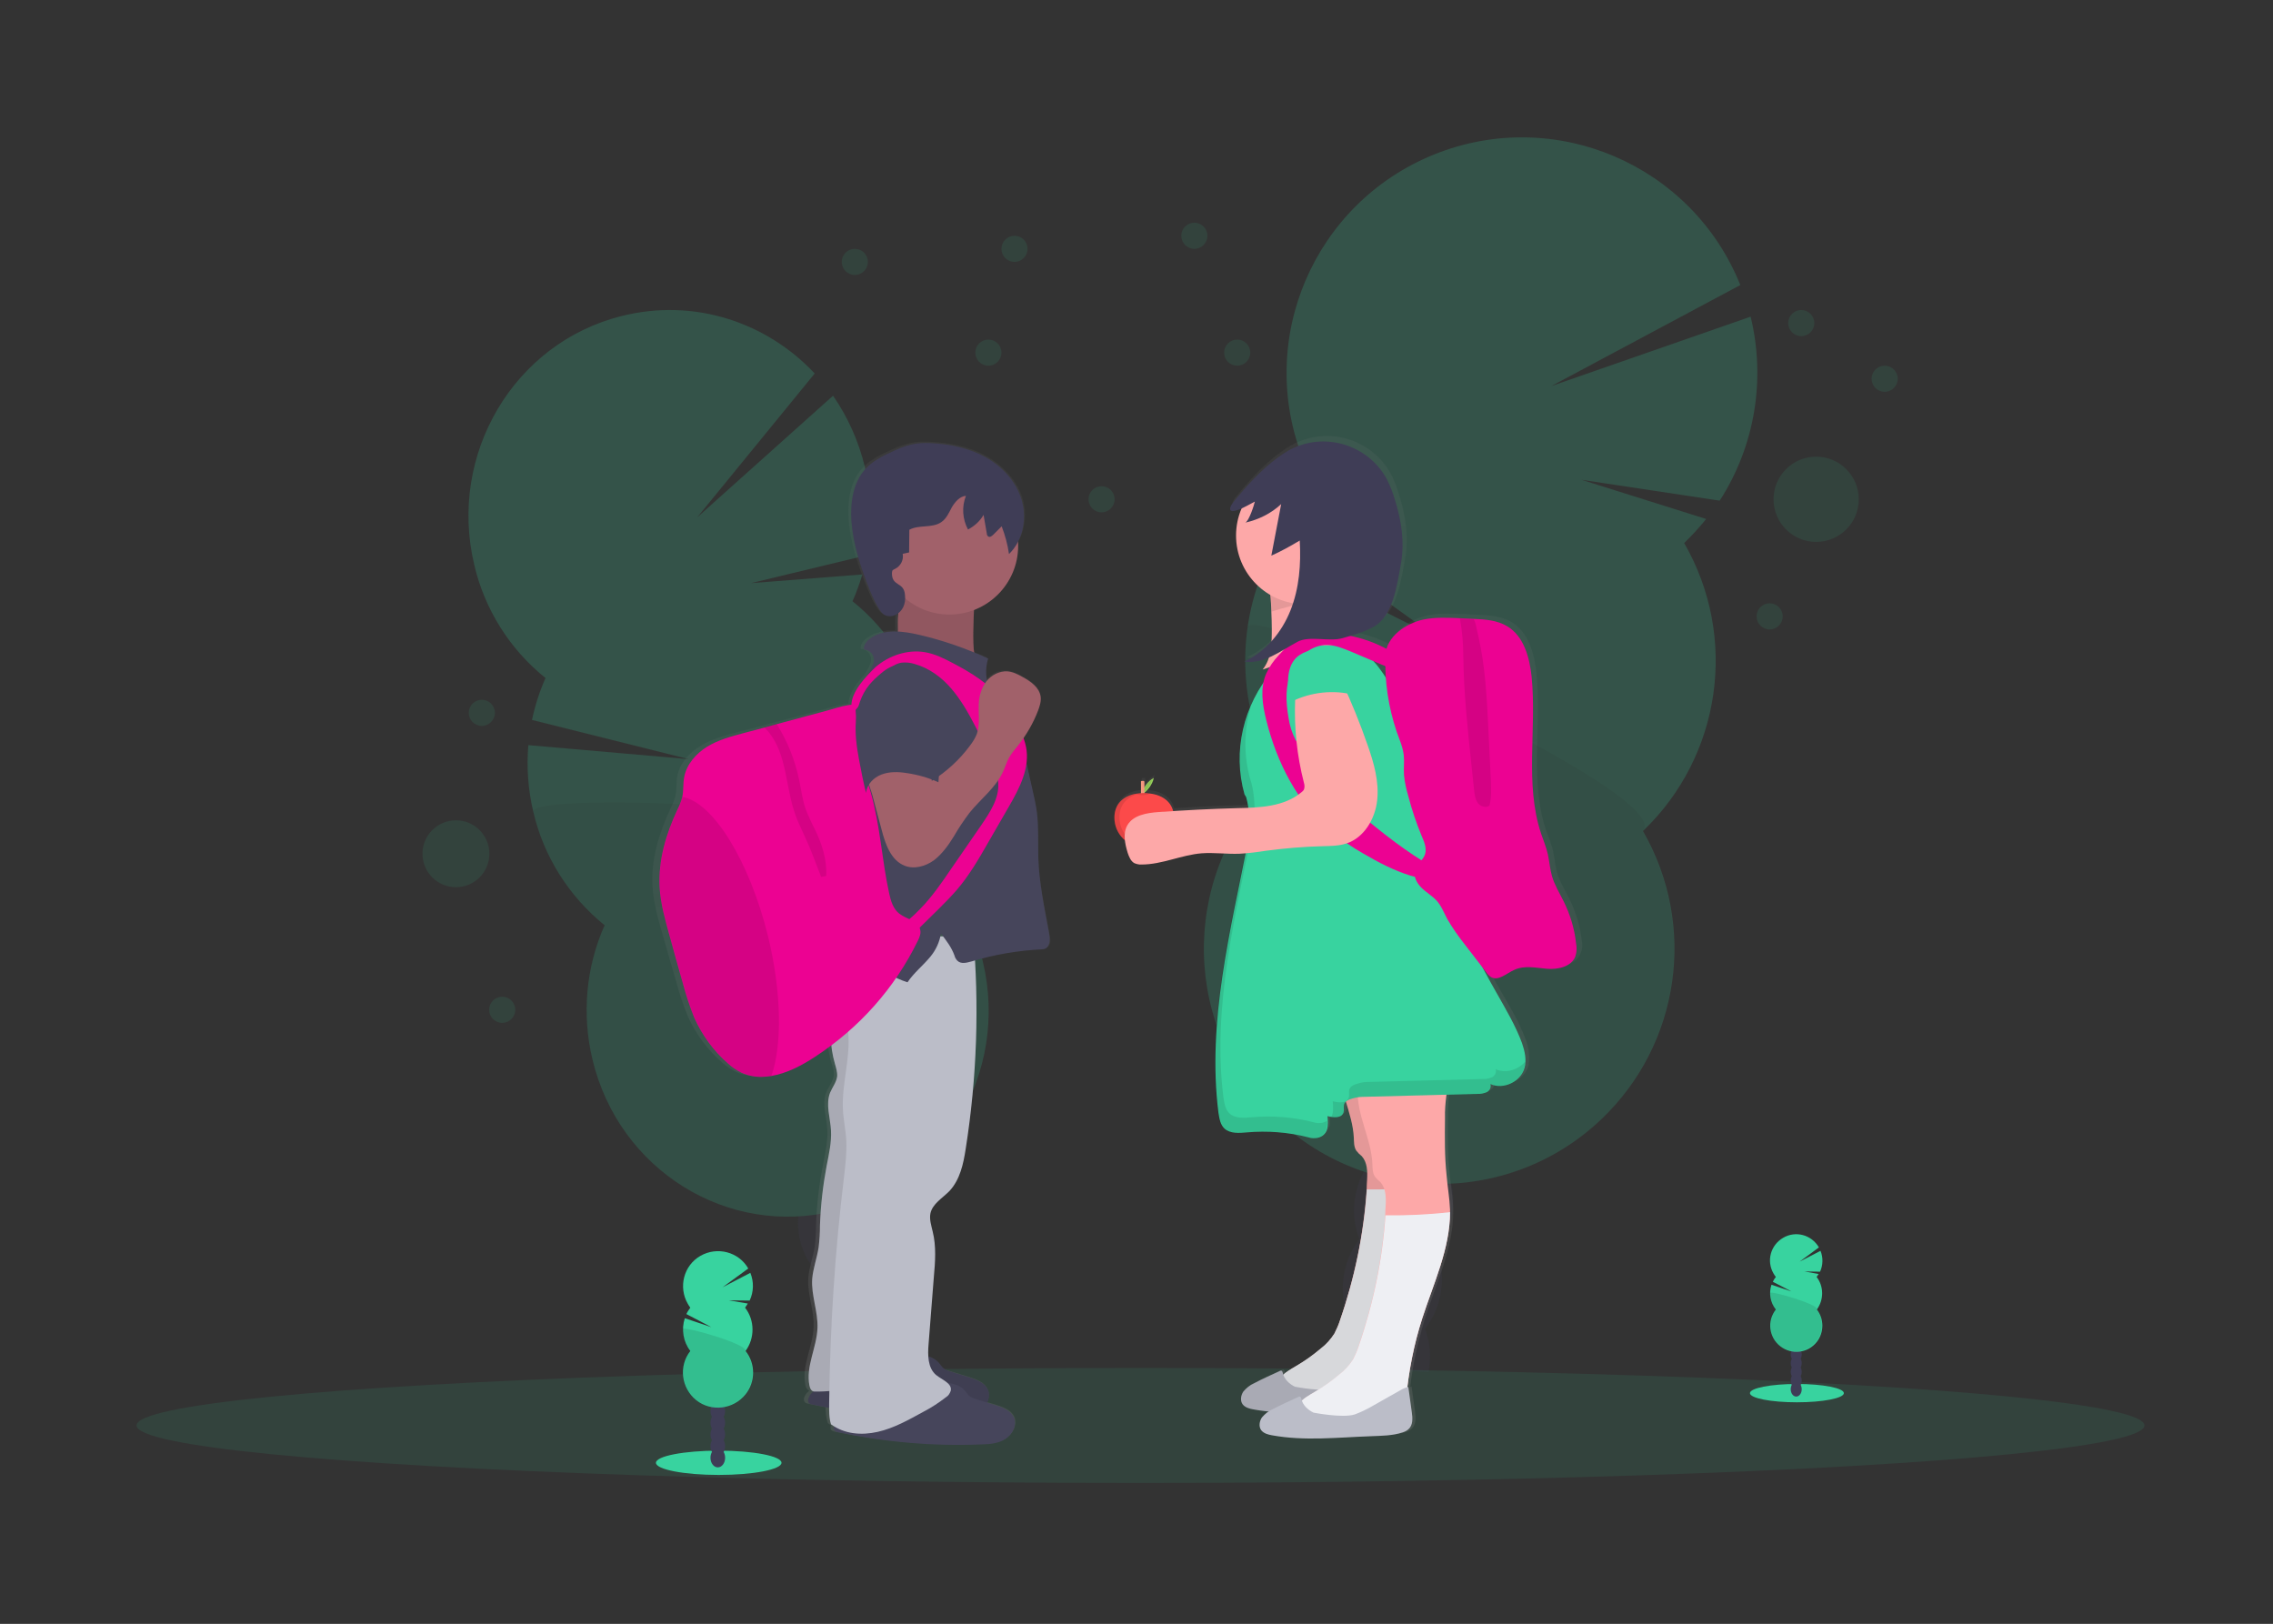 <?xml version="1.0" encoding="utf-8"?>
<!-- Generator: Adobe Illustrator 19.0.0, SVG Export Plug-In . SVG Version: 6.00 Build 0)  -->
<svg version="1.1" id="b809eb86-ec6b-4213-aa3e-83f4128e49a5"
	 xmlns="http://www.w3.org/2000/svg" xmlns:xlink="http://www.w3.org/1999/xlink" x="0px" y="0px" viewBox="230.9 -0.2 992.1 708.7"
	 style="enable-background:new 230.9 -0.2 992.1 708.7;" xml:space="preserve">
<rect x="230.9" y="-0.2" width="992.1" height="708.7" fill="#333333" stroke="none"/>
<style type="text/css">
	.st0{opacity:0.2;}
	.st1{fill:#3F3D56;}
	.st2{fill:#38D39F;}
	.st3{opacity:0.1;enable-background:new    ;}
	.st4{opacity:0.1;fill:#38D39F;enable-background:new    ;}
	.st5{fill:url(#SVGID_1_);}
	.st6{fill:#A1616A;}
	.st7{fill:#46455B;}
	.st8{fill:#BBBDC8;}
	.st9{fill:#EC0292;}
	.st10{fill:url(#SVGID_2_);}
	.st11{fill:#99D55C;}
	.st12{fill:#F6987E;}
	.st13{fill:#FC4A4A;}
	.st14{fill:#FDA8A8;}
	.st15{fill:#EEEFF3;}
	.st16{opacity:0.1;}
</style>
<title>true friends</title>
<g class="st0">
	<path class="st1" d="M593.9,599.5c0.4,1.8,1.1,3.6,1.8,5.3c11.3-4.5,22.7-8.7,34.2-12.7c-0.1-0.5-0.2-1-0.3-1.5
		c-1.1-5.1-3.6-9.8-7.2-13.6c-4.6-4.9-10.5-7.2-16.3-5.8c-5.8,1.5-10,6.3-11.9,12.8C592.7,589.1,592.7,594.4,593.9,599.5z"/>
	
		<ellipse transform="matrix(-0.976 0.218 -0.218 -0.976 1318.357 986.341)" class="st1" cx="604.8" cy="565.9" rx="18.3" ry="24.5"/>
	
		<ellipse transform="matrix(-0.976 0.218 -0.218 -0.976 1298.283 930.111)" class="st1" cx="597.8" cy="536.7" rx="18.3" ry="24.5"/>
	
		<ellipse transform="matrix(-0.976 0.218 -0.218 -0.976 1278.195 874.056)" class="st1" cx="590.9" cy="507.5" rx="18.3" ry="24.5"/>
	
		<ellipse transform="matrix(-0.976 0.218 -0.218 -0.976 1258.12 817.979)" class="st1" cx="583.9" cy="478.4" rx="18.3" ry="24.5"/>
	<path class="st2" d="M603,262.2c1.7-3.8,3.1-7.7,4.3-11.7l-48.6,3.8l50.6-12.2c2.4-12.7,2.1-25.8-0.9-38.5
		c-2.7-11.2-7.4-21.7-13.9-31.1l-59.3,53.1l51.3-62.8c-21-22.4-52.6-33-84.2-25.1c-47.1,11.7-75.9,60.4-64.4,108.6
		c4.5,19.4,15.5,36.9,31.1,49.4c-2.6,5.9-4.6,12.1-5.9,18.3l68.4,17.1l-70-6.1c-0.8,9.8-0.1,19.6,2.2,29.2
		c4.5,19.4,15.6,36.9,31.1,49.4c-8.2,18.4-10,39-5.3,58.6c11.5,48.2,59,77.8,106,66c47.1-11.7,75.9-60.4,64.4-108.6
		c-4.5-19.4-15.6-36.9-31.1-49.4c8.2-18.4,10-39,5.3-58.6C629.5,292.2,618.6,274.7,603,262.2z"/>
	<path class="st3" d="M463.6,354.2c4.5,19.4,15.6,36.9,31.1,49.4c-8.2,18.4-10,39-5.3,58.6c11.5,48.2,59,77.8,106,66
		c47.1-11.7,75.9-60.4,64.4-108.6c-4.5-19.4-15.6-36.9-31.1-49.4C636.6,352.4,461.3,344.5,463.6,354.2z"/>
</g>
<g class="st0">
	<path class="st1" d="M812.3,590.6c-0.3,2.1-0.4,4.2-0.3,6.4c14.1,0.2,28.3,0.7,42.5,1.5c0.1-0.6,0.2-1.1,0.2-1.7
		c0.9-5.9,0.2-12-2-17.6c-2.9-7.1-8.4-12.2-15.2-13.2c-6.8-1-13.5,2.3-18.3,8.4C815.6,579,813.1,584.6,812.3,590.6z"/>
	
		<ellipse transform="matrix(-0.142 0.99 -0.99 -0.142 1511.902 -190.56)" class="st1" cx="838.5" cy="559.8" rx="28.1" ry="21.5"/>
	
		<ellipse transform="matrix(-0.142 0.99 -0.99 -0.142 1483.858 -234.24)" class="st1" cx="843.4" cy="525.8" rx="28.1" ry="21.5"/>
	
		<ellipse transform="matrix(-0.142 0.99 -0.99 -0.142 1455.723 -277.832)" class="st1" cx="848.2" cy="491.8" rx="28.1" ry="21.5"/>
	
		<ellipse transform="matrix(-0.142 0.99 -0.99 -0.142 1427.701 -321.524)" class="st1" cx="853.2" cy="457.8" rx="28.1" ry="21.5"/>
	<path class="st2" d="M966,236.8c3.4-3.3,6.6-6.8,9.6-10.5l-54.4-17.1l60.3,9.1c15.3-23.7,20.2-52.8,13.5-80.3l-87,30.3l82.5-44.1
		c-21.1-52.6-81-78.2-133.6-57s-78.2,81-57,133.6c1.8,4.5,4,8.9,6.4,13.1c-5.3,5.1-10.1,10.8-14.3,16.8l67,48l-73.5-37
		c-15.7,30.9-14.7,67.8,2.7,97.8c-41.1,39.1-42.6,104.2-3.5,145.2s104.2,42.6,145.2,3.5c34.3-32.7,41.8-84.6,18.1-125.7
		C982.2,329.8,989.7,277.9,966,236.8z"/>
	<path class="st3" d="M775.3,273.6c-3.3,22.8,1.1,46.1,12.7,66c-41.1,39.1-42.6,104.2-3.5,145.2s104.2,42.6,145.2,3.5
		c34.3-32.7,41.8-84.6,18.1-125.7C964,347.2,777,262.2,775.3,273.6z"/>
</g>
<ellipse class="st4" cx="728.7" cy="621.9" rx="438.2" ry="25.1"/>
<ellipse class="st2" cx="1015.2" cy="607.8" rx="20.5" ry="4"/>
<ellipse class="st1" cx="1014.9" cy="606.1" rx="2.4" ry="3.2"/>
<ellipse class="st1" cx="1014.9" cy="602.3" rx="2.4" ry="3.2"/>
<ellipse class="st1" cx="1014.9" cy="598.5" rx="2.4" ry="3.2"/>
<ellipse class="st1" cx="1014.9" cy="594.7" rx="2.4" ry="3.2"/>
<ellipse class="st1" cx="1014.9" cy="590.9" rx="2.4" ry="3.2"/>
<ellipse class="st1" cx="1014.9" cy="587.1" rx="2.4" ry="3.2"/>
<ellipse class="st1" cx="1014.9" cy="583.3" rx="2.4" ry="3.2"/>
<path class="st2" d="M1023.8,557.1c0.3-0.4,0.6-0.9,0.9-1.3l-6.2-1.1l6.8,0.1c1.3-2.8,1.4-6.2,0.2-9.1l-9.1,4.7l8.4-6.2
	c-3.2-5.5-10.1-7.4-15.6-4.2c-5.5,3.2-7.4,10.1-4.2,15.6c0.3,0.5,0.6,1,1,1.5c-0.5,0.6-1,1.4-1.3,2.1l8.1,4.2l-8.7-2.9
	c-1.2,3.6-0.6,7.7,1.9,10.8c-3.9,4.9-3.1,12.1,1.9,16s12.1,3.1,16-1.9c3.2-4.1,3.2-10,0-14.1C1027,567.1,1027,561.2,1023.8,557.1
	L1023.8,557.1z"/>
<path class="st3" d="M1003.4,564.1c0,2.6,0.8,5,2.4,7c-3.9,4.9-3.1,12.1,1.9,16c5,3.9,12.1,3.1,16-1.9c3.2-4.1,3.2-10,0-14.1
	C1025.3,569.3,1003.4,562.8,1003.4,564.1z"/>
<ellipse class="st2" cx="544.6" cy="638.2" rx="27.4" ry="5.3"/>
<ellipse class="st1" cx="544.2" cy="636" rx="3.2" ry="4.2"/>
<ellipse class="st1" cx="544.2" cy="630.9" rx="3.2" ry="4.2"/>
<ellipse class="st1" cx="544.2" cy="625.8" rx="3.2" ry="4.2"/>
<ellipse class="st1" cx="544.2" cy="620.7" rx="3.2" ry="4.2"/>
<ellipse class="st1" cx="544.2" cy="615.6" rx="3.2" ry="4.2"/>
<ellipse class="st1" cx="544.2" cy="610.5" rx="3.2" ry="4.2"/>
<ellipse class="st1" cx="544.2" cy="605.4" rx="3.2" ry="4.2"/>
<path class="st2" d="M556.1,570.5c0.4-0.6,0.8-1.1,1.2-1.8l-8.3-1.4l9.1,0.1c1.8-3.8,1.9-8.2,0.3-12.1l-12.1,6.3l11.2-8.2
	c-4.2-7.3-13.6-9.7-20.9-5.5c-7.3,4.2-9.7,13.6-5.5,20.9c0.3,0.6,0.7,1.1,1.1,1.7c-0.6,0.9-1.3,1.8-1.7,2.8l10.9,5.7l-11.6-3.9
	c-1.6,4.9-0.7,10.3,2.4,14.3c-5.2,6.6-4,16.2,2.6,21.5c6.6,5.2,16.2,4,21.5-2.6c4.4-5.5,4.4-13.4,0-18.9
	C560.4,583.9,560.4,576,556.1,570.5L556.1,570.5z"/>
<path class="st3" d="M528.8,579.9c0,3.4,1.1,6.7,3.2,9.5c-5.2,6.6-4,16.2,2.6,21.5c6.6,5.2,16.2,4,21.5-2.6c4.4-5.5,4.4-13.4,0-18.9
	C558.2,586.7,528.8,578.2,528.8,579.9z"/>
<linearGradient id="SVGID_1_" gradientUnits="userSpaceOnUse" x1="661.208" y1="718.519" x2="661.208" y2="280.743" gradientTransform="matrix(1 0 0 1 -59 -88.18)">
	<stop  offset="0" style="stop-color:#808080;stop-opacity:0.25"/>
	<stop  offset="0.54" style="stop-color:#808080;stop-opacity:0.12"/>
	<stop  offset="1" style="stop-color:#808080;stop-opacity:0.1"/>
</linearGradient>
<path class="st5" d="M688.8,406.4c-2-10.8-4.4-21.6-4.8-32.6c-0.2-6.5,0.2-13-0.6-19.5c-0.4-3.2-1.1-6.3-1.9-9.4l-2.8-12.5
	c0.3-2.4,0.2-4.9-0.2-7.2c-0.3-1.2-0.6-2.4-1.1-3.6c2.7-3.8,4.9-7.9,6.6-12.1c0.7-1.9,1.5-4,1.1-6.1c-0.6-4-4.4-6.6-7.9-8.5
	c-2.2-1.2-4.5-2.3-6.9-2.5c-3.5-0.2-6.9,1.4-9.1,4c-0.6-3.2-0.4-6.5,0.6-9.6c-2.1-1-4.2-1.9-6.4-2.7c-0.3-2.8-0.4-5.6-0.3-8.4
	c0.1-3.4,0.1-6.8,0.3-10.2c11.8-4.3,19.7-15.5,19.8-28c0-0.3,0-0.7,0-1.1c3.2-5.7,3.9-12.5,2.1-18.7c-2.3-8.1-8.6-14.7-16-18.9
	s-16.1-5.8-24.7-6.2c-2.9-0.2-5.8,0-8.6,0.6c-3,0.7-6,1.9-8.7,3.2c-4.3,1.9-8.6,4.1-11.8,7.5c-5.6,5.9-6.8,14.7-6.2,22.7
	c0.8,10.5,4.3,20.7,8.4,30.5c1.4,3.2,2.8,6.6,5,9.3c1.7,2.1,4.7,2.3,7.1,0.8c-0.2,2.6-0.2,5.2-0.2,7.8c-4.4-0.2-8.7,0.6-12.2,3.1
	c-1.6,1.1-3.2,3-2.8,4.9c2.3,0.1,4.1,1.7,4.5,4c0.2,1.7-0.7,3.4-1.5,4.9c-0.4,0.6-0.7,1.3-1.1,2c-3.5,3.7-7,8.4-7.4,13
	c-0.6,0.1-1.1,0.2-1.7,0.2c-3.2,0.6-6.3,1.6-9.4,2.4l-22.4,5.9l-5.5,1.5l-8.9,2.3c-5.7,1.5-11.4,3-16.4,6c-5,3-9.3,7.7-10.3,13.4
	c-0.5,2.8-0.2,5.8-0.8,8.5c0,0.2-0.1,0.2-0.1,0.4c-0.5,1.8-1.2,3.5-2,5.1c-5,10.6-8.6,22.2-7.9,33.9c0.4,7.2,2.4,14.2,4.4,21.1
	c2,7,4,14.1,6.1,21.1c1.3,5,3,10,5,14.8c3.5,7.7,8.6,14.6,15,20.1c1.8,1.6,3.8,3,6,4c3.3,1.5,7,2,10.5,1.7c1-0.1,1.9-0.2,2.8-0.3
	c7-1.1,13.4-4.5,19.4-8.3c2.5-1.5,4.9-3.2,7.3-5c0.3,2.8,0.8,5.4,1.6,8c0.6,1.8,1.2,3.6,1,5.5c-0.3,2.6-2.2,4.8-3.2,7.2
	c-2.1,5.2,0.1,10.9,0.4,16.4c0.3,5.2-1,10.4-1.9,15.5c-1.7,8.5-2.7,17.2-3,25.8c0,3.3-0.2,6.6-0.6,9.8c-0.7,4.6-2.5,9.1-2.8,13.7
	c-0.5,7.2,2.7,14.3,2.3,21.5c-0.3,8.5-5.3,16.8-3.6,25.1c0.2,1.1,0.8,2.3,1.8,2.5l-0.5,0.4c-1.5,1.3-2.8,3.8-1.2,4.9
	c0.4,0.2,0.8,0.4,1.2,0.4c2.5,0.6,5,1,7.6,1.5c-0.1,2.3,0.2,4.7,0.9,7c0.5,0.3,1,0.6,1.4,0.9c-0.3,1-0.3,1.9,0.5,2.4
	c0.4,0.2,0.8,0.4,1.2,0.4c20.9,4.3,42.2,6.1,63.4,5.3c3.8-0.2,7.8-0.4,11-2.3s5.4-6.1,3.9-9.5c-1.4-3-4.9-4.3-8.2-5.3l-3.8-1.1
	c1-1.7,1.1-3.8,0.3-5.7c-1.4-3-4.9-4.3-8.2-5.3l-8.7-2.7c-1.1-0.2-2.2-0.8-3.2-1.5c-0.6-0.6-1.2-1.3-1.7-2c-1.2-1.5-2.9-2.4-4.7-3
	c-0.1-1.9-0.1-3.7,0.2-5.5l2.4-29.3c0.6-6.6,1.1-13.4-0.5-19.9c-0.6-2.6-1.6-5.3-1-7.9c1-4.3,5.5-6.7,8.6-9.9
	c4.7-4.9,6.1-11.7,7.2-18.4c4.5-27.1,5.8-54.7,4.1-82.1c9.7-2.8,19.8-4.4,29.8-4.8c1.7-0.1,2.6-0.9,3.1-2.5
	C689.5,409.7,689,408,688.8,406.4z M640.3,407.8c0.1-0.2,0.2-0.6,0.2-0.8l0.6,0.9L640.3,407.8z"/>
<path class="st6" d="M624.5,259.1c-0.2,2.8-1.2,5.5-1.5,8.3c-0.4,3.1-0.1,6.2-0.2,9.4c-0.2,3.2-1.1,6.4-3.5,8.4
	c13.8,1.2,27.4,4.1,40.4,8.7c-4-4.9-4-11.7-4-17.9c0.2-9.2,0.3-18.6,3.3-27.4c-9-2-18.3-2.1-27.3-0.3c-1.9,0.4-7.9,0.2-8.7,1.9
	C622.2,251.7,624.7,257.1,624.5,259.1z"/>
<path class="st3" d="M624.5,259.1c-0.2,2.8-1.2,5.5-1.5,8.3c-0.4,3.1-0.1,6.2-0.2,9.4c-0.2,3.2-1.1,6.4-3.5,8.4
	c13.8,1.2,27.4,4.1,40.4,8.7c-4-4.9-4-11.7-4-17.9c0.2-9.2,0.3-18.6,3.3-27.4c-9-2-18.3-2.1-27.3-0.3c-1.9,0.4-7.9,0.2-8.7,1.9
	C622.2,251.7,624.7,257.1,624.5,259.1z"/>
<path class="st7" d="M640.9,594.8c0.5,0.7,1.1,1.4,1.6,2c0.9,0.7,1.9,1.2,3.1,1.5l8.5,2.7c3.2,1,6.6,2.3,8,5.3
	c1.5,3.4-0.6,7.5-3.8,9.5c-3.2,1.9-7,2.2-10.8,2.3c-20.8,0.8-41.6-1-62-5.3c-0.4-0.1-0.8-0.2-1.2-0.4c-1.6-1.1-0.2-3.6,1.1-4.9
	c5.5-5.2,11.4-10.6,18.9-11.8c3.9-0.6,7.9-0.4,11.7-1.3c2.8-0.6,5.4-1.9,8.3-2.5C629.4,590.7,637.1,590.2,640.9,594.8z"/>
<path class="st3" d="M640.9,594.8c0.5,0.7,1.1,1.4,1.6,2c0.9,0.7,1.9,1.2,3.1,1.5l8.5,2.7c3.2,1,6.6,2.3,8,5.3
	c1.5,3.4-0.6,7.5-3.8,9.5c-3.2,1.9-7,2.2-10.8,2.3c-20.8,0.8-41.6-1-62-5.3c-0.4-0.1-0.8-0.2-1.2-0.4c-1.6-1.1-0.2-3.6,1.1-4.9
	c5.5-5.2,11.4-10.6,18.9-11.8c3.9-0.6,7.9-0.4,11.7-1.3c2.8-0.6,5.4-1.9,8.3-2.5C629.4,590.7,637.1,590.2,640.9,594.8z"/>
<path class="st8" d="M598.2,411.5c-4.2,11-4.5,23.2-0.7,34.4c-2.8-0.3-4,3.5-4,6.4c0.1,4,0.7,7.9,1.8,11.7c0.5,1.8,1.1,3.6,1,5.5
	c-0.3,2.6-2.1,4.8-3.1,7.2c-2,5.2,0.1,10.9,0.4,16.4c0.3,5.2-0.9,10.4-1.9,15.5c-1.6,8.5-2.6,17.2-2.9,25.8c0,3.3-0.2,6.6-0.6,9.8
	c-0.7,4.6-2.4,9.1-2.8,13.7c-0.5,7.2,2.6,14.3,2.3,21.5c-0.3,8.5-5.2,16.8-3.5,25.1c0.2,1.2,0.9,2.6,2.1,2.6
	c12.2,0.2,23.7-3.2,35.7-1.5c1.2-27.9,2.4-56,7.9-83.5c4.9-24.5,13.1-48.6,12.3-73.5c-0.5-14.3-3.8-28.2-5.9-42.4
	C623.4,403.5,609.9,405.4,598.2,411.5z"/>
<path class="st3" d="M598.2,411.5c-4.2,11-4.5,23.2-0.7,34.4c-2.8-0.3-4,3.5-4,6.4c0.1,4,0.7,7.9,1.8,11.7c0.5,1.8,1.1,3.6,1,5.5
	c-0.3,2.6-2.1,4.8-3.1,7.2c-2,5.2,0.1,10.9,0.4,16.4c0.3,5.2-0.9,10.4-1.9,15.5c-1.6,8.5-2.6,17.2-2.9,25.8c0,3.3-0.2,6.6-0.6,9.8
	c-0.7,4.6-2.4,9.1-2.8,13.7c-0.5,7.2,2.6,14.3,2.3,21.5c-0.3,8.5-5.2,16.8-3.5,25.1c0.2,1.2,0.9,2.6,2.1,2.6
	c12.2,0.2,23.7-3.2,35.7-1.5c1.2-27.9,2.4-56,7.9-83.5c4.9-24.5,13.1-48.6,12.3-73.5c-0.5-14.3-3.8-28.2-5.9-42.4
	C623.4,403.5,609.9,405.4,598.2,411.5z"/>
<path class="st7" d="M652.2,606.9c0.5,0.7,1.1,1.4,1.6,2c0.9,0.7,1.9,1.2,3.1,1.5l8.5,2.7c3.2,1,6.6,2.3,8,5.3
	c1.5,3.4-0.6,7.5-3.8,9.5s-7,2.2-10.8,2.3c-20.8,0.8-41.6-1-62-5.3c-0.4-0.1-0.8-0.2-1.2-0.4c-1.6-1.1-0.2-3.6,1.1-4.9
	c5.5-5.2,11.4-10.6,18.9-11.8c3.9-0.6,7.9-0.4,11.7-1.3c2.8-0.6,5.4-1.9,8.3-2.5C640.7,602.9,648.5,602.4,652.2,606.9z"/>
<path class="st8" d="M602.4,412.4c-3.2,4-4,9.4-3.6,14.5c0.4,5.1,2.1,10,3.8,14.7c-2.3,2-1.8,5.6-1.5,8.6
	c1.1,11.2-2.8,22.4-2.3,33.6c0.2,4.7,1.3,9.4,1.5,14.1c0.2,5.2-0.4,10.3-1,15.5c-4,32.8-6.1,65.8-6.5,98.9c0,3.1-0.1,6.2,0.8,9.1
	c5.9,4.3,13.3,4.9,20.4,3.3s13.6-5.3,20-8.8c3.5-1.8,6.8-4,9.9-6.4c1-0.6,1.6-1.6,2-2.8c0.6-3.2-3.8-4.7-6.4-6.8
	c-3.7-3.1-3.7-8.7-3.3-13.5l2.3-29.3c0.6-6.6,1.1-13.4-0.5-19.8c-0.6-2.6-1.5-5.3-1-7.9c0.9-4.3,5.3-6.7,8.4-9.9
	c4.5-4.9,6-11.7,7-18.3c4.9-31.1,6-62.8,3.2-94.1c-6,2-13,1-19.3,1.5c-6.2,0.5-12.5,2.6-18.9,2.8
	C612.3,411.1,605.7,408.2,602.4,412.4z"/>
<circle class="st6" cx="645.3" cy="238" r="30"/>
<path class="st7" d="M662.2,287.2c-9.6-4.4-19.6-7.9-29.9-10.3c-7.2-1.7-15.6-2.8-21.5,1.5c-1.6,1.1-3.1,3-2.8,4.9
	c2.2,0.1,4,1.7,4.3,3.9c0.2,1.7-0.6,3.3-1.5,4.9l-7,13c-1.4,2.3-2.5,4.8-3.4,7.3c-1.4,4.1-1.7,8.5-2,12.9l-0.8,11.7
	c-0.5,7.4-1,14.8-0.3,22.3c0.5,5.6,1.7,11.2,0.9,16.8c-0.6,4.5-2.5,8.7-3.6,13c-2,8.3-1.1,17.3-4.9,24.9c1.5-0.7,3.3-0.9,5-0.5
	c11.7,2.2,21,11.4,32.3,15c2.8-4.2,6.8-7.3,10-11.2c2.4-2.9,4-6.4,4.6-10.1c2.4,3.2,4.5,5.8,5.9,9.6c0.2,0.9,0.7,1.7,1.3,2.3
	c1.5,1.5,4,0.9,6.1,0.3c10-3,20.4-4.8,30.9-5.3c1.7-0.1,2.5-0.9,3-2.5c0.5-1.6,0.2-3.3-0.1-5c-2-10.8-4.3-21.6-4.6-32.6
	c-0.2-6.5,0.2-13-0.6-19.5c-0.4-3.2-1.1-6.3-1.8-9.4l-5.8-25.7c-0.3-1.5-1.9-2.3-2.5-3.7c-2.7-5.3-7.7-9.2-10.4-14.7
	C661.1,296.7,660.8,291.8,662.2,287.2z"/>
<path class="st1" d="M620.2,250c0-0.4,0.1-0.8,0.2-1.2c0.3-0.3,0.7-0.6,1.1-0.7c2.5-1.2,3.9-3.9,3.4-6.6l2.8-0.6l0.1-9.9
	c4.2-2.3,10-0.6,13.9-3.3c2.3-1.5,3.4-4.2,4.7-6.6c1.4-2.3,3.4-4.7,6.1-4.9c-1.9,4.8-1.5,10.2,0.9,14.7c2.8-1.5,5.2-3.6,6.8-6.4
	l1.4,8.1c0,0.5,0.2,1,0.6,1.3c0.7,0.6,1.7-0.2,2.3-0.8l3.6-3.6c1.5,3.9,2.6,7.9,3.2,12.1c6-5.8,7.9-15.2,5.6-23.3
	c-2.3-8.1-8.3-14.7-15.7-18.9c-7.4-4.1-15.8-5.8-24.1-6.2c-2.8-0.2-5.7,0-8.4,0.6c-3,0.7-5.8,1.9-8.6,3.2c-4.2,1.9-8.4,4.1-11.5,7.5
	c-5.4,5.9-6.6,14.7-6.1,22.7c0.8,10.5,4.2,20.7,8.2,30.5c1.3,3.2,2.8,6.5,4.9,9.3c3.2,4.1,11.3,0.7,10.3-7.5
	C625.5,253.6,620.2,255.9,620.2,250z"/>
<path class="st9" d="M631.5,410.4c-10.1,20.7-25.6,38.1-45,50.7c-5.8,3.8-12.1,7.1-19,8.3c-1,0.2-1.9,0.2-2.8,0.3
	c-3.5,0.3-7-0.3-10.3-1.8c-2.1-1.1-4.1-2.4-5.8-4c-6.3-5.5-11.3-12.4-14.7-20c-1.9-4.8-3.6-9.8-4.9-14.8c-2-7-4-14.1-5.9-21.1
	c-1.9-6.9-3.9-13.8-4.3-21.1c-0.6-11.7,2.8-23.2,7.8-33.8c0.8-1.6,1.5-3.3,2-5.1c0-0.1,0.1-0.2,0.1-0.4c0.6-2.8,0.3-5.8,0.8-8.5
	c1-5.7,5.2-10.4,10-13.4c4.9-3,10.5-4.5,16.1-6l8.7-2.3l5.4-1.5l21.9-5.9c3.1-0.8,6.1-1.9,9.2-2.4c3.4-0.6,3.4-0.3,3.6,3.1
	c0.5,6.1,0.3,12.1,1.6,18.1c1.2,5.8,3.4,11.3,5,17c4.1,14.3,4.8,29.4,8,43.9c0.7,3.3,1.8,6.9,4.5,8.9c3.1,2.4,8.2,3,9,6.8
	C633,407.1,632.3,408.8,631.5,410.4z"/>
<path class="st3" d="M567.6,469.3c-1,0.2-1.9,0.2-2.8,0.3c-3.5,0.3-7-0.3-10.3-1.7c-2.1-1.1-4.1-2.4-5.8-4
	c-6.3-5.5-11.3-12.4-14.7-20c-1.9-4.8-3.6-9.8-4.9-14.8c-2-7-4-14.1-5.9-21.1c-1.9-6.9-3.9-13.8-4.3-21.1
	c-0.6-11.7,2.8-23.2,7.8-33.8c0.8-1.6,1.5-3.3,2-5.1c0-0.1,0.1-0.2,0.1-0.4c13.2,2.3,29.1,27.6,37.3,60.7
	C572.1,433,572.3,455.9,567.6,469.3z"/>
<path class="st3" d="M591.5,382.1l-2.2,0.4c-2.3-6-4.5-12-7.2-17.8c-1.4-3.1-2.9-6.1-4-9.2c-4.4-12.1-3.6-26.3-11.7-36.2
	c-0.6-0.7-1.2-1.4-1.9-2l5.4-1.5c4.7,7.5,8,15.7,9.8,24.4c0.9,4.2,1.4,8.6,2.8,12.6c1.2,3.1,2.6,6.1,4.1,9
	C589.7,368.2,591.9,375.1,591.5,382.1z"/>
<path class="st9" d="M613.1,290.9c5.8-5,13.8-7.7,21.3-6.5c4.5,0.7,8.6,2.8,12.6,4.9c7.8,4.1,15.4,8.8,21,15.6
	c3.3,4.3,6.2,8.9,8.3,13.9c1.1,2.2,1.9,4.5,2.4,6.8c1.9,9.2-2.8,18.2-7.5,26.3l-9,15.6c-4.1,7.2-8.3,14.4-13.7,20.7
	c-2.5,2.9-5.2,5.6-7.9,8.3l-11.9,11.7c-0.2,0.2-0.5,0.4-0.8,0.6c-0.5,0-1.1-0.2-1.4-0.6l-4-3.2c3.6-2.5,7-5.3,10-8.5
	c5.2-5.3,9.4-11.4,13.6-17.6l13.1-19c3.8-5.6,7.9-11.7,7.4-18.5c-0.2-3.2-1.5-6.3-2.7-9.2c-2.3-5.3-4.7-10.4-7.4-15.6
	c-3-5.8-6.2-11.4-10.4-16.3s-9.6-8.9-15.9-10.7c-1.9-0.6-3.8-0.8-5.8-0.6c-4.3,0.7-7.3,4.4-10,7.8l-8.2,10.5
	c-1.9,2.4-3.6,5.2-3.7,0.6C602.4,301.6,608.9,295,613.1,290.9z"/>
<path class="st6" d="M615.7,361.9c1.6,6.2,4,13.3,10,15.7c4.2,1.7,9.2,0.3,12.9-2.4c3.6-2.8,6.3-6.6,8.7-10.5
	c2-3.5,4.3-6.9,6.7-10.1c4.8-6,11.3-10.8,14.6-17.8c1-2.1,1.6-4.3,2.7-6.3c1.1-1.9,2.5-3.6,3.9-5.3c3.7-4.6,6.7-9.8,8.8-15.3
	c0.7-1.9,1.4-4,1.1-6.1c-0.6-4-4.3-6.6-7.8-8.5c-2.1-1.2-4.3-2.3-6.7-2.5c-3.5-0.2-7,1.6-9.2,4.4c-2.1,2.8-3.2,6.3-3.3,9.9
	c-0.2,4.3,0.6,8.8-0.8,12.9c-0.7,1.9-1.8,3.6-3.1,5.3c-4.5,6.1-10.2,11.3-16.6,15.3c-0.2-3.1-0.8-6.1-1.9-8.9
	c-0.6-1.5-12.7,0-14.3,0.2c-3.1,0.5-9.2,0.8-11.1,3.8c-1.9,3,0.5,7.9,1.3,10.9L615.7,361.9z"/>
<path class="st7" d="M615.3,293.8c-1.8,1.5-3.5,3.1-5,4.9c-3.6,4.4-5.3,10-5.8,15.6c-0.5,5.6,0.3,11.3,1.3,16.8
	c0.9,4.9,1.9,9.9,3.1,14.8c0.3-3.7,3.3-6.8,6.8-8.1c3.5-1.3,7.3-1.2,11-0.6c4.8,0.7,9.4,2,13.8,4l1.7-24c0.3-3.2,0.3-6.5-0.1-9.7
	c-1.1-6.1-4.7-11.3-10-14.6C625.7,288.9,621.2,288.7,615.3,293.8z"/>
<linearGradient id="SVGID_2_" gradientUnits="userSpaceOnUse" x1="878.537" y1="715.462" x2="878.537" y2="278.313" gradientTransform="matrix(1 0 0 1 -59 -88.18)">
	<stop  offset="0" style="stop-color:#808080;stop-opacity:0.25"/>
	<stop  offset="0.54" style="stop-color:#808080;stop-opacity:0.12"/>
	<stop  offset="1" style="stop-color:#808080;stop-opacity:0.1"/>
</linearGradient>
<path class="st10" d="M921.3,410.3c-0.7-6.5-2.7-12.8-5.6-18.6c-1.8-3.6-4-7-5.1-10.8c-0.9-3.1-1.1-6.4-1.8-9.6
	c-0.7-3.2-2-6.2-3.1-9.2c-7.3-21.9-1.8-45.8-4.2-68.7c-0.9-8.4-3.5-17.7-10.8-22.1c-4.4-2.6-9.6-3-14.7-3.2l-2.3-0.1l-3.7-0.2
	c-5.4-0.2-10.9-0.5-16.2,0.6c-6.5,1.5-14.2,6-16.2,12.6c-1.1-0.6-2.3-1.1-3.2-1.5c-4.2-1.9-8.6-3.2-13-4c3.9-1,7.5-2.4,11.1-4.3
	c8.1-4.7,10-18.5,11.7-27.7s0.2-18.7-2.6-27.7c-0.9-3.2-2.1-6.2-3.6-9.2c-8.6-15.5-28-21.1-43.5-12.5c-0.6,0.4-1.4,0.8-2,1.2
	c-7.5,4.9-14.6,12.1-20.3,19.1c-0.8,1-4.2,4.4-3.1,5.8c0.6,0.8,2.7,0.2,4.9-0.8c-1.7,3.8-2.5,7.9-2.5,12.1
	c0,10.6,5.6,20.4,14.7,25.8l0.8,7.5v0.1c0.1,2.5,0.2,4.9,0.2,7.5c0,1.7,0,3.6-0.1,5.3c-3.3,3.8-7.5,6.9-12.1,9
	c3.8,0.6,7.5-0.2,10.9-1.8c-0.6,2-1.5,3.8-2.8,5.4c1-0.3,1.9-0.6,2.9-1c-0.5,0.8-1,1.7-1.4,2.5c-0.6,1.4-1.1,2.8-1.3,4.3
	c-2,3-3.9,6.2-5.3,9.6l0,0c-0.6,1.5-1.3,3.1-1.9,4.6v0.1c-0.6,1.5-1.1,3.2-1.5,4.7l0,0c-0.2,0.7-0.4,1.5-0.6,2.3c0,0.1,0,0.1,0,0.2
	c-0.3,1.5-0.6,3.2-0.8,4.7c0,0.1,0,0.2,0,0.3c-0.1,0.7-0.2,1.5-0.2,2.3v0.1c-0.1,0.8-0.1,1.6-0.2,2.3c0,0.1,0,0.2,0,0.3
	c0,0.6,0,1.4,0,2v0.5c0,1.5,0.1,3.1,0.2,4.6c0,0.2,0,0.4,0.1,0.6c0.1,0.6,0.2,1.2,0.2,1.9c0,0.2,0,0.3,0.1,0.4
	c0.1,0.7,0.2,1.5,0.4,2.3c0,0.2,0.1,0.3,0.1,0.5c0.1,0.6,0.2,1.2,0.4,1.8l0.2,0.6c0.2,0.7,0.4,1.5,0.6,2.3c0.2,0.4,0.2,0.8,0.4,1.2
	c0.4,1.5,0.6,3.1,0.8,4.7l-4.5,0.2c-9.5,0.2-19,0.7-28.4,1.3c-1.2-4.5-5.2-7.2-10.3-7.8c-0.8-0.1-1.6-0.2-2.4-0.2l0,0
	c0.9-0.7,1.6-1.6,2.3-2.5c0.9-1.2,1.5-2.6,1.9-4c-1.3,0.7-2.4,1.8-3.3,2.9c-0.3,0.4-0.6,0.8-0.8,1.2v-2.4c0-0.2-0.2-0.4-0.4-0.4l0,0
	h-0.8c-0.2,0-0.4,0.2-0.4,0.4l0,0v4.9h-0.2h-0.2c-0.6,0.1-1.1,0.1-1.5,0.2c-5.5,1.1-9.6,4.5-9.6,10.5c0,3.8,1.7,7.4,4.5,9.9
	c0.2,1.9,0.6,3.6,1.2,5.4c0.6,1.8,1.3,3.6,2.9,4.5c1,0.5,2.1,0.6,3.2,0.6c9,0,17.5-4.1,26.5-4.9c5.5-0.4,11.1,0.4,16.7,0.2
	c0.8,0,1.6-0.1,2.4-0.2c-7.6,37.7-16.8,75.7-12,113.7c0.3,2.5,0.8,5.3,2.7,7c2.5,2.3,6.3,1.9,9.7,1.6c9.2-0.8,18.5-0.1,27.5,2.2
	c1.3,0.3,2.6,0.4,3.9,0.2c0.2-0.1,0.6-0.2,0.8-0.2l0.2-0.1c0.2-0.1,0.3-0.2,0.5-0.2l0.2-0.2l0.4-0.2c0.1-0.1,0.2-0.1,0.2-0.2
	c0.2-0.1,0.2-0.2,0.4-0.3l0.1-0.1c0.2-0.2,0.3-0.3,0.4-0.5l0.1-0.2c0.1-0.2,0.2-0.2,0.2-0.4c0-0.1,0.1-0.2,0.1-0.2s0.2-0.2,0.2-0.4
	s0.1-0.2,0.1-0.2c0-0.1,0.1-0.2,0.2-0.4c0.1-0.2,0-0.2,0.1-0.2c0.1,0,0.1-0.4,0.2-0.6v-0.2c0-0.2,0.1-0.3,0.1-0.5c0-0.2,0-0.2,0-0.2
	s0-0.2,0-0.4v-0.3c0-0.2,0-0.2,0-0.4v-0.7c0-0.1,0-0.2,0-0.2l0,0c0-0.7-0.1-1.5-0.2-2.2c0.6,0.2,1.1,0.3,1.8,0.4l0,0
	c0.6,0.1,1.1,0.2,1.7,0.2h0.1c0.2,0,0.6,0,0.8-0.1l0,0c0.2,0,0.5-0.1,0.7-0.2h0.1c0.2-0.1,0.4-0.2,0.6-0.2l0.1-0.1
	c0.2-0.1,0.3-0.2,0.5-0.3l0.1-0.1c0.2-0.2,0.3-0.3,0.4-0.5l0.1-0.2c0.1-0.2,0.2-0.4,0.2-0.6c0.5-1.5-0.6-3.3,1.1-4.8
	c1.6,5.2,3.2,10.4,3.5,15.8c0.1,1.9,0,4,1.1,5.7c0.7,0.9,1.5,1.7,2.4,2.5c2.5,2.7,2.5,6.7,2.3,10.4c-0.1,1.5-0.2,2.9-0.2,4.4
	c-1.4,19.6-5.3,38.9-11.8,57.3c-0.6,1.9-1.5,3.9-2.5,5.7c-1.6,2.5-3.7,4.8-6.1,6.7c-3.4,2.8-7,5.4-10.8,7.7
	c-1.9,1.1-3.8,2.3-5.5,3.6c-0.1-0.2-0.2-0.4-0.2-0.6c-0.1-0.4-0.2-0.8-0.6-1c-0.2-0.1-0.6,0-0.8,0.2c-3.8,1.7-7.6,3.3-11.3,5.3
	c-1.9,0.8-3.5,2.1-4.8,3.6c-1.1,1.6-1.5,4-0.3,5.7c1.1,1.5,3,1.9,4.7,2.2c2.3,0.4,4.5,0.6,6.8,0.9c-1.1,0.6-2.2,1.6-3,2.7
	c-1.1,1.6-1.5,4-0.3,5.7c1.1,1.5,3,1.9,4.7,2.2c14.3,2.5,29.1,0.8,43.7,0.4c4.7-0.2,9.6-0.2,14.1-1.7c0.9-0.2,1.7-0.7,2.4-1.3
	c2-1.8,1.9-4.9,1.5-7.6l-1.5-10.9c-0.2,0-0.4,0.1-0.6,0.2c1.2-10.3,3.5-20.4,6.6-30.3c4.9-15.4,12.3-30.5,12.2-46.6
	c0-0.4,0-0.8,0-1.1c-0.2-5-1.1-10-1.6-15c-0.9-8.3-0.8-16.8-0.7-25.3c-0.1-3.3,0.2-6.6,0.6-9.9c0-0.1,0.1-0.2,0.1-0.3l13.4-0.3
	c1.5,0.1,3-0.2,4.4-0.8c1.3-0.6,2-2.1,1.5-3.5c5.8,2.6,13.4-1,15.1-7c0.1-0.4,0.2-0.9,0.2-1.3v-0.1c0.1-0.4,0.1-0.8,0.1-1.2
	c0-0.1,0-0.2,0-0.2l0,0c0.1-2.8-0.3-5.6-1.3-8.2c-2.8-7.8-7.1-14.9-11.3-22.1c-2.1-3.7-4.2-7.5-6.2-11.3l1.8,2.3
	c0.6,0.9,1.5,1.7,2.3,2.3c3.2,1.7,6.7-1.7,10-3.3c4.5-2.1,9.6-0.9,14.5-0.5s10.8-0.9,12.6-5.4C921.6,414.2,921.7,412.3,921.3,410.3z
	 M837,288.6c0,1.7,0.1,3.5,0.2,5.3c-1.6-2.7-3.6-5.2-5.7-7.5L837,288.6z"/>
<path class="st11" d="M731.2,342.2c0.9-1.2,2-2.2,3.3-2.9c-0.3,1.5-1,2.8-1.8,4c-1.4,1.9-2.9,3.2-3.3,2.9
	C729,345.9,729.7,344.2,731.2,342.2z"/>
<path class="st3" d="M731.3,342.4c0.6-0.9,1.5-1.6,2.4-2.2c-0.2,1.1-0.7,2.1-1.4,3c-1.1,1.5-2.2,2.4-2.4,2.2
	S730.3,343.8,731.3,342.4z"/>
<path class="st12" d="M729.2,340.6h0.8c0.2,0,0.4,0.2,0.4,0.4v9.2l0,0h-1.5l0,0V341C728.8,340.8,729,340.7,729.2,340.6z"/>
<path class="st13" d="M743.3,356.6c0,7.1-5.8,13-13,13s-13-5.8-13-13c0-5.9,4-9.5,9.5-10.4c1.1-0.2,2.3-0.3,3.5-0.3
	c0.8,0,1.6,0.1,2.4,0.2C738.8,346.8,743.3,350.3,743.3,356.6z"/>
<path class="st3" d="M732.8,346c-0.2,0.4-1.5,0.8-3.1,0.8c-1,0.1-2-0.2-2.9-0.6c1.1-0.2,2.3-0.3,3.5-0.3
	C731.2,345.9,732,345.9,732.8,346z"/>
<path class="st3" d="M732.5,369.4c-7.1,0-13-5.8-13-13c0-5.8,3.9-9.3,9.2-10.4c-0.6,0.1-1.2,0.2-1.9,0.2c-5.4,1.1-9.5,4.5-9.5,10.4
	c0,7.1,5.8,13,13,13c1,0,1.9-0.1,2.9-0.3C733,369.4,732.8,369.4,732.5,369.4z"/>
<path class="st14" d="M789.6,609.2c1.8,1.6,4.5,1.6,7,1.4l11.1-0.8c8.8-0.6,17.9-1.4,25.7-5.6c0.8-0.4,1.5-0.9,2.1-1.6
	c0.6-1.1,1-2.3,1-3.5c1.1-12,3.4-23.8,7.1-35.3c4.9-15.2,12.1-30.3,12.1-46.3c0-0.4,0-0.8,0-1.1c-0.2-5-1.1-10-1.5-14.9
	c-0.9-8.3-0.8-16.8-0.7-25.1c-0.1-3.3,0.2-6.6,0.6-9.8c0.5-2.6,2.4-5.3,1.2-7.6c-2.3-4.5-10.5-6.2-15-6.3c-6-0.2-11.8,1.4-17.7,2.9
	c-1.8,0.5-3.6,1-4.9,2.3c-1.8,1.7-2.3,4.3-2.3,6.7c-0.3,10.8,5.9,20.9,6.4,31.7c0.1,1.9,0,4,1.1,5.7c0.7,0.9,1.5,1.7,2.4,2.4
	c2.4,2.7,2.5,6.6,2.3,10.3c-0.1,1.5-0.2,2.9-0.2,4.4c-1.3,19.4-5.3,38.6-11.7,57.1c-0.6,1.9-1.5,3.9-2.4,5.7c-1.6,2.5-3.6,4.8-6,6.6
	c-3.3,2.8-6.9,5.4-10.7,7.6c-2.5,1.5-5.2,2.9-7,5.3C787.9,603.5,787.5,607.1,789.6,609.2z"/>
<path class="st3" d="M789.6,609.2c1.8,1.6,4.5,1.6,7,1.4l11.1-0.8c8.8-0.6,17.9-1.4,25.7-5.6c0.8-0.4,1.5-0.9,2.1-1.6
	c0.6-1.1,1-2.3,1-3.5c1.1-12,3.4-23.8,7.1-35.3c4.9-15.2,12.1-30.3,12.1-46.3c0-0.4,0-0.8,0-1.1c-0.2-5-1.1-10-1.5-14.9
	c-0.9-8.3-0.8-16.8-0.7-25.1c-0.1-3.3,0.2-6.6,0.6-9.8c0.5-2.6,2.4-5.3,1.2-7.6c-2.3-4.5-10.5-6.2-15-6.3c-6-0.2-11.8,1.4-17.7,2.9
	c-1.8,0.5-3.6,1-4.9,2.3c-1.8,1.7-2.3,4.3-2.3,6.7c-0.3,10.8,5.9,20.9,6.4,31.7c0.1,1.9,0,4,1.1,5.7c0.7,0.9,1.5,1.7,2.4,2.4
	c2.4,2.7,2.5,6.6,2.3,10.3c-0.1,1.5-0.2,2.9-0.2,4.4c-1.3,19.4-5.3,38.6-11.7,57.1c-0.6,1.9-1.5,3.9-2.4,5.7c-1.6,2.5-3.6,4.8-6,6.6
	c-3.3,2.8-6.9,5.4-10.7,7.6c-2.5,1.5-5.2,2.9-7,5.3C787.9,603.5,787.5,607.1,789.6,609.2z"/>
<path class="st15" d="M789.6,609.2c1.8,1.6,4.5,1.6,7,1.4l11.1-0.8c8.8-0.6,17.9-1.4,25.7-5.6c0.8-0.4,1.5-0.9,2.1-1.6
	c0.6-1.1,1-2.3,1-3.5c1.1-12,3.4-23.8,7.1-35.3c4.9-15.2,12.1-30.3,12.1-46.3c-9.4,1.1-18.8,1.5-28.2,1.4
	c-1.3,19.4-5.3,38.6-11.7,57.1c-0.6,1.9-1.5,3.9-2.4,5.7c-1.6,2.5-3.6,4.8-6,6.6c-3.3,2.8-6.9,5.4-10.7,7.6c-2.5,1.5-5.2,2.9-7,5.3
	C787.9,603.4,787.5,607.1,789.6,609.2z"/>
<path class="st3" d="M789.6,609.2c1.8,1.6,4.5,1.6,7,1.4l11.1-0.8c8.8-0.6,17.9-1.4,25.7-5.6c0.8-0.4,1.5-0.9,2.1-1.6
	c0.6-1.1,1-2.3,1-3.5c1.1-12,3.4-23.8,7.1-35.3c4.9-15.2,12.1-30.3,12.1-46.3c-9.4,1.1-18.8,1.5-28.2,1.4
	c-1.3,19.4-5.3,38.6-11.7,57.1c-0.6,1.9-1.5,3.9-2.4,5.7c-1.6,2.5-3.6,4.8-6,6.6c-3.3,2.8-6.9,5.4-10.7,7.6c-2.5,1.5-5.2,2.9-7,5.3
	C787.9,603.4,787.5,607.1,789.6,609.2z"/>
<path class="st8" d="M814.1,605.8c2.7-1,5.2-2.2,7.6-3.6l12.2-6.9c1.1-0.7,2.3-1.2,3.6-1.5l1.5,10.9c0.4,2.7,0.6,5.8-1.5,7.6
	c-0.7,0.6-1.5,1-2.4,1.3c-4.5,1.5-9.2,1.5-13.9,1.7c-14.4,0.5-28.9,2.2-43.2-0.4c-1.7-0.3-3.6-0.8-4.7-2.2c-1.2-1.6-0.8-4,0.3-5.6
	c1.3-1.5,2.8-2.8,4.7-3.6c3.6-1.9,7.4-3.6,11.1-5.3c0.2-0.2,0.5-0.2,0.8-0.2c0.4,0.2,0.5,0.6,0.6,1c0.6,2.7,2.8,4.8,5.3,6
	C796.1,605,808.7,607.5,814.1,605.8z"/>
<path class="st3" d="M814.1,605.8c2.7-1,5.2-2.2,7.6-3.6l12.2-6.9c1.1-0.7,2.3-1.2,3.6-1.5l1.5,10.9c0.4,2.7,0.6,5.8-1.5,7.6
	c-0.7,0.6-1.5,1-2.4,1.3c-4.5,1.5-9.2,1.5-13.9,1.7c-14.4,0.5-28.9,2.2-43.2-0.4c-1.7-0.3-3.6-0.8-4.7-2.2c-1.2-1.6-0.8-4,0.3-5.6
	c1.3-1.5,2.8-2.8,4.7-3.6c3.6-1.9,7.4-3.6,11.1-5.3c0.2-0.2,0.5-0.2,0.8-0.2c0.4,0.2,0.5,0.6,0.6,1c0.6,2.7,2.8,4.8,5.3,6
	C796.1,605,808.7,607.5,814.1,605.8z"/>
<path class="st14" d="M797.7,620.5c1.8,1.6,4.5,1.6,7,1.4l11.1-0.8c8.8-0.6,17.9-1.4,25.7-5.6c0.8-0.4,1.5-0.9,2.1-1.6
	c0.6-1.1,1-2.3,1-3.5c1.1-12,3.4-23.8,7.1-35.3c4.9-15.2,12.1-30.3,12.1-46.3c0-0.4,0-0.8,0-1.1c-0.2-5-1.1-10-1.5-14.9
	c-0.9-8.3-0.8-16.8-0.7-25.1c-0.1-3.3,0.2-6.6,0.6-9.8c0.5-2.6,2.4-5.3,1.2-7.6c-2.3-4.5-10.5-6.2-15-6.3c-6-0.2-11.8,1.4-17.7,2.9
	c-1.8,0.5-3.6,1-4.9,2.3c-1.8,1.7-2.3,4.3-2.3,6.7c-0.3,10.8,5.9,20.9,6.4,31.7c0.1,1.9,0,4,1.1,5.7c0.7,0.9,1.5,1.7,2.4,2.4
	c2.4,2.7,2.5,6.6,2.3,10.3c-0.1,1.5-0.2,2.9-0.2,4.4c-1.3,19.4-5.3,38.6-11.7,57.1c-0.6,1.9-1.5,3.9-2.4,5.7c-1.6,2.5-3.6,4.8-6,6.6
	c-3.3,2.8-6.9,5.4-10.7,7.6c-2.5,1.5-5.2,2.9-7,5.3C796,614.8,795.6,618.5,797.7,620.5z"/>
<path class="st15" d="M797.7,620.5c1.8,1.6,4.5,1.6,7,1.4l11.1-0.8c8.8-0.6,17.9-1.4,25.7-5.6c0.8-0.4,1.5-0.9,2.1-1.6
	c0.6-1.1,1-2.3,1-3.5c1.1-12,3.4-23.8,7.1-35.3c4.9-15.2,12.1-30.3,12.1-46.3c-9.4,1.1-18.8,1.5-28.2,1.4
	c-1.3,19.4-5.3,38.6-11.7,57.1c-0.6,1.9-1.5,3.9-2.4,5.7c-1.6,2.5-3.6,4.8-6,6.6c-3.3,2.8-6.9,5.4-10.7,7.6c-2.5,1.5-5.2,2.9-7,5.3
	C796,614.8,795.6,618.5,797.7,620.5z"/>
<path class="st8" d="M822.2,617.1c2.7-1,5.2-2.2,7.6-3.6l12.2-6.9c1.1-0.7,2.3-1.2,3.6-1.5l1.5,10.9c0.4,2.7,0.6,5.8-1.5,7.6
	c-0.7,0.6-1.5,1-2.4,1.3c-4.5,1.5-9.2,1.5-13.9,1.7c-14.4,0.5-28.9,2.2-43.2-0.4c-1.7-0.3-3.6-0.8-4.7-2.2c-1.2-1.6-0.8-4,0.3-5.6
	c1.3-1.5,2.8-2.8,4.7-3.6c3.6-1.9,7.4-3.6,11.1-5.3c0.2-0.2,0.5-0.2,0.8-0.2c0.4,0.2,0.5,0.6,0.6,1c0.6,2.7,2.8,4.8,5.3,6
	C804.2,616.3,816.8,618.8,822.2,617.1z"/>
<path class="st14" d="M782,292c4-4.9,4-11.7,4-17.9c0-2.4-0.1-4.9-0.2-7.4v-0.1c-0.1-4.5-0.6-9.1-1.5-13.5l0,0
	c-0.4-2.1-1-4.2-1.7-6.3c0.6-0.1,1.1-0.2,1.6-0.3c8.5-1.7,17.3-1.7,25.8,0c1.5,0.3,5.2,0.2,7.3,1c0.6,0.2,1.1,0.5,1.5,1.1
	c0.4,0.9-0.4,3.4-1.1,5.6l0,0c-0.3,1-0.6,2-0.6,3.1c0.1,1,0.2,1.9,0.5,2.9c0.4,1.8,0.9,3.6,1.1,5.3c0.4,3.1,0.1,6.2,0.2,9.4
	s1.1,6.4,3.5,8.4C808.7,284.5,795.1,287.4,782,292z"/>
<path class="st3" d="M820.8,259.8c-1.1,0.1-2.2,0.2-3.2,0.3c-10.8,1.1-21.5,3.4-31.7,6.6v-0.1l-1.5-13.5l0,0c0-0.8,0-1.6,0-2.4
	c0-1.4,0-2.8-0.1-4.2c8.5-1.7,17.3-1.7,25.8,0c1.5,0.3,5.2,0.2,7.3,1c0,1.3,0,2.7,0.1,4c0.1,0.9,0.2,1.8,0.4,2.7l0,0
	C818.2,256.2,819.2,258.2,820.8,259.8z"/>
<circle class="st14" cx="800.4" cy="233.5" r="30"/>
<path class="st2" d="M774.1,346.5c-5.3-18.8-0.5-39,12.2-53.9c2.8-3.3,5.7-6.7,9.4-8.7c4.5-2.3,9.6-2.4,14.7-2.5c4.5,0,9,0,13,1.8
	c5.5,2.3,9.2,7.5,12.5,12.5c3.4,5.3,6.5,11.2,7,17.6c0.2,3.7-0.4,7.6,0.2,11.3c0.7,4.8,3.4,9,4.5,13.7c0.6,2.5,0.7,5.2,1.1,7.7
	c0.6,3.6,1.4,7,2.5,10.4c8,26.7,19,52.5,32.9,76.7c4,7.1,8.3,14.3,11.1,21.9c1.2,3.5,2.1,7.3,1.1,10.9c-1.7,6-9.2,9.6-14.9,7
	c0.4,1.4-0.2,2.8-1.5,3.5c-1.4,0.6-2.8,0.9-4.3,0.8l-50.1,1.3c-1.3,0-2.6,0.2-3.9,0.6c-5.9,1.5-3.6,4-4.3,6.2
	c-0.8,2.6-4.5,2.3-7,1.6c0.4,3.8,0.5,8.4-4.4,9.5c-1.3,0.2-2.6,0.2-3.8-0.2c-8.8-2.3-18.1-3-27.1-2.2c-3.3,0.3-7.1,0.6-9.6-1.6
	c-1.9-1.7-2.3-4.5-2.7-7c-5-39.7,5.3-79.5,13-118.7c1.1-5.3,0.6-13.8-0.9-19L774.1,346.5z"/>
<path class="st9" d="M840.5,319.1c1.2,3.4,2.7,6.7,3.1,10.3c0.3,2.8-0.1,5.8,0.1,8.6c0.3,3.2,1,6.3,1.9,9.3
	c1.5,5.9,3.5,11.7,5.8,17.3c1.1,2.5,2.3,5.3,1.5,8c-0.9,2.7-3.6,4.3-4.4,6.9c-0.8,2.8,0.8,5.7,2.8,7.7c2,2,4.6,3.5,6.6,5.6
	c2.1,2.3,3.2,5.3,4.7,8.1c2.1,3.6,4.5,7.1,7.1,10.4l9.8,12.7c0.6,0.9,1.4,1.7,2.3,2.3c3.2,1.7,6.6-1.7,10-3.2
	c4.4-2.1,9.5-0.9,14.3-0.5s10.7-0.9,12.4-5.4c0.6-1.9,0.7-3.8,0.3-5.7c-0.7-6.5-2.6-12.7-5.5-18.5c-1.8-3.6-3.9-7-5-10.8
	c-0.9-3.1-1.1-6.3-1.8-9.5c-0.7-3.2-2-6.2-3-9.2c-7.2-21.8-1.8-45.5-4.1-68.4c-0.9-8.4-3.4-17.7-10.7-22c-4.3-2.6-9.5-3-14.6-3.2
	l-2.3-0.1l-3.7-0.2c-5.3-0.2-10.8-0.5-16,0.6c-7.4,1.6-16.2,7.4-16.5,15.6C835.2,297.2,836.9,308.4,840.5,319.1z"/>
<path class="st3" d="M868.1,269.6c1,5.5,1.5,11.1,1.5,16.7c0.2,16,1.9,31.9,3.6,47.8l1.1,10.5c0.2,1.9,0.5,4,1.6,5.6
	s3.6,2.3,5.1,1.2c1-3.7,0.7-7.6,0.6-11.4c-0.4-8.2-0.8-16.3-1.2-24.5c-0.4-7.9-0.8-15.9-1.8-23.8c-0.7-6.1-1.9-12.1-3.3-18.1
	c-0.2-1.2-0.6-2.4-1.1-3.6l-2.3-0.1L868.1,269.6z"/>
<path class="st9" d="M815.2,276.5c-4.9-0.7-10.1-1.1-14.9,0.6c-4.5,1.6-8.1,5.1-11.3,8.7c-2.2,2.3-4,4.9-5.4,7.9
	c-2.8,6.3-1.7,13.7,0,20.4c4.6,18.5,13.7,36.4,28.3,48.6c4.5,3.6,9.2,6.9,14.2,9.7c6.5,3.8,13.2,7.3,20.3,9.5c2,0.6,4.1,1.1,6.2,0.7
	s4-2.1,4-4.2c-11.7-6.6-22.3-15.1-32.7-23.7c-2.8-2.2-5.6-4.6-8-7.3c-3.7-4.1-6.3-9.2-9.9-13.4c-3.2-3.8-7.3-7-9.7-11.4
	c-1.5-3-2.5-6.2-3-9.6c-1.2-6.8-1.5-14,1.3-20.3s8.8-11.6,15.7-11.4c3.6,0.1,6.9,1.5,10.1,2.8l20.5,8.7c-0.2-0.1,1.2-3.6,1.1-4.1
	c-0.2-1.5-0.5-1.5-1.6-2.8c-1.9-1.9-5-3.3-7.5-4.5C827.2,278.8,821.3,277.2,815.2,276.5z"/>
<path class="st1" d="M774.4,227.9c5.8-1.3,11.3-4,15.7-8.1l-4.3,22.5c4.3-1.9,8.4-4.2,12.4-6.6c0.6,10.3-0.2,20.8-4,30.4
	c-3.8,9.6-10.8,18.1-20.2,22.4c8.3,1.4,15.8-4.6,23.2-8.6c5.2-2.8,14,0.1,19.7-1.6c4.8-1.4,9.7-2.7,14-5.2c8-4.7,9.9-18.4,11.5-27.5
	c1.6-9.2,0.2-18.6-2.6-27.5c-0.9-3.2-2.1-6.2-3.6-9.2c-8.3-15.2-27.5-20.9-42.7-12.6c-0.7,0.4-1.5,0.9-2.3,1.4
	c-7.5,4.9-14.4,12.1-20.1,19c-0.8,1-4.1,4.3-3.1,5.8c1.4,1.7,9.3-3.2,10.6-3.8C778.4,219.9,776,227.4,774.4,227.9z"/>
<g class="st16">
	<path d="M808.1,489.8c-1.3,0.2-2.6,0.2-3.8-0.2c-8.8-2.3-18.1-3-27.1-2.2c-3.3,0.3-7.1,0.6-9.6-1.6c-1.9-1.7-2.3-4.5-2.7-7
		c-5-39.7,5.3-79.5,13-118.7c1.1-5.3,0.6-13.8-0.9-19l-0.4-1.2c-3-10.7-2.8-22,0.5-32.6c-5.5,12.3-6.6,26.2-3,39.2l0.4,1.2
		c1.5,5.2,1.9,13.8,0.9,19c-7.7,39.2-17.9,79-13,118.7c0.3,2.5,0.8,5.3,2.7,7c2.4,2.3,6.3,1.9,9.6,1.6c9.2-0.8,18.3-0.1,27.1,2.2
		c1.2,0.3,2.6,0.4,3.8,0.2c4-0.9,4.7-4.1,4.5-7.4C809.6,489.3,808.8,489.6,808.1,489.8z"/>
	<path d="M883.7,466.4c0.4,1.4-0.2,2.8-1.5,3.5c-1.4,0.6-2.8,0.9-4.3,0.8l-50.1,1.3c-1.3,0-2.6,0.2-3.9,0.6c-5.9,1.5-3.6,4-4.3,6.2
		c-0.8,2.6-4.5,2.3-7,1.6c0.2,2.3,0.4,4.9-0.6,6.9c2.3,0.3,4.7,0,5.3-2s-1.6-4.7,4.3-6.2c1.3-0.3,2.6-0.5,3.9-0.6l50-1.3
		c1.5,0.1,2.9-0.2,4.3-0.8c1.3-0.6,2-2.1,1.5-3.5c5.7,2.6,13.2-1,14.9-7c0.2-0.9,0.4-1.9,0.4-2.8C893.5,466.8,888,468.4,883.7,466.4
		z"/>
</g>
<path class="st14" d="M816.5,297.1c4.3,9.2,8.1,18.5,11.4,28.1c2.7,7.7,5,15.8,4.1,23.9c-0.9,8.1-5.7,16.3-13.4,18.8
	c-3.3,1.1-6.9,1.1-10.3,1.2c-8.3,0.2-16.6,0.9-24.9,2c-3.8,0.6-7.7,1.1-11.6,1.3c-5.5,0.2-11-0.6-16.4-0.2
	c-8.8,0.7-17.3,4.9-26.2,4.9c-1.1,0.1-2.2-0.2-3.2-0.6c-1.6-0.9-2.3-2.8-2.9-4.5c-1.2-4-2.2-8.5-0.1-12.1c2.6-4.4,8.4-5.3,13.5-5.7
	c11.5-0.8,22.9-1.4,34.4-1.7c9.8-0.2,20.4-0.6,28-6.9c0.5-0.4,1-0.8,1.2-1.4c0.3-1,0.2-1.9-0.1-2.9c-3-11.7-4.3-23.9-3.8-36
	c-0.1-1.1,0.2-2.2,0.8-3.1c0.6-0.7,1.6-1.3,2.6-1.5c6.8-2.2,14.1-2.3,21-0.6"/>
<path class="st2" d="M796.1,305.3c-1.2,0.4-2.2,1.1-2.9,2.2c0.3-3.4-0.1-6.8-0.1-10.2c0-3.4,0.7-7,2.8-9.6c2.8-3.4,7.4-4.5,11.7-4.7
	c6.3-0.2,12.8,1.6,17.4,6c3,2.8,4.9,6.5,5.5,10.5c0.2,1.1,0.6,5.3-0.6,6c-1,0.6-4.9-1.5-6.1-1.9
	C814.8,300.8,804.9,301.4,796.1,305.3z"/>
<circle class="st4" cx="673.7" cy="108.4" r="5.7"/>
<circle class="st4" cx="711.7" cy="217.7" r="5.7"/>
<circle class="st4" cx="604" cy="114.1" r="5.7"/>
<circle class="st4" cx="429.9" cy="372.4" r="14.6"/>
<circle class="st4" cx="1017.1" cy="140.8" r="5.7"/>
<circle class="st4" cx="1023.6" cy="217.7" r="18.6"/>
<circle class="st4" cx="1053.5" cy="165.1" r="5.7"/>
<circle class="st4" cx="1003.3" cy="268.8" r="5.7"/>
<circle class="st4" cx="662.3" cy="153.7" r="5.7"/>
<circle class="st4" cx="450.1" cy="440.5" r="5.7"/>
<circle class="st4" cx="441.2" cy="310.9" r="5.7"/>
<circle class="st4" cx="752.2" cy="102.7" r="5.7"/>
<circle class="st4" cx="770.9" cy="153.7" r="5.7"/>
</svg>
